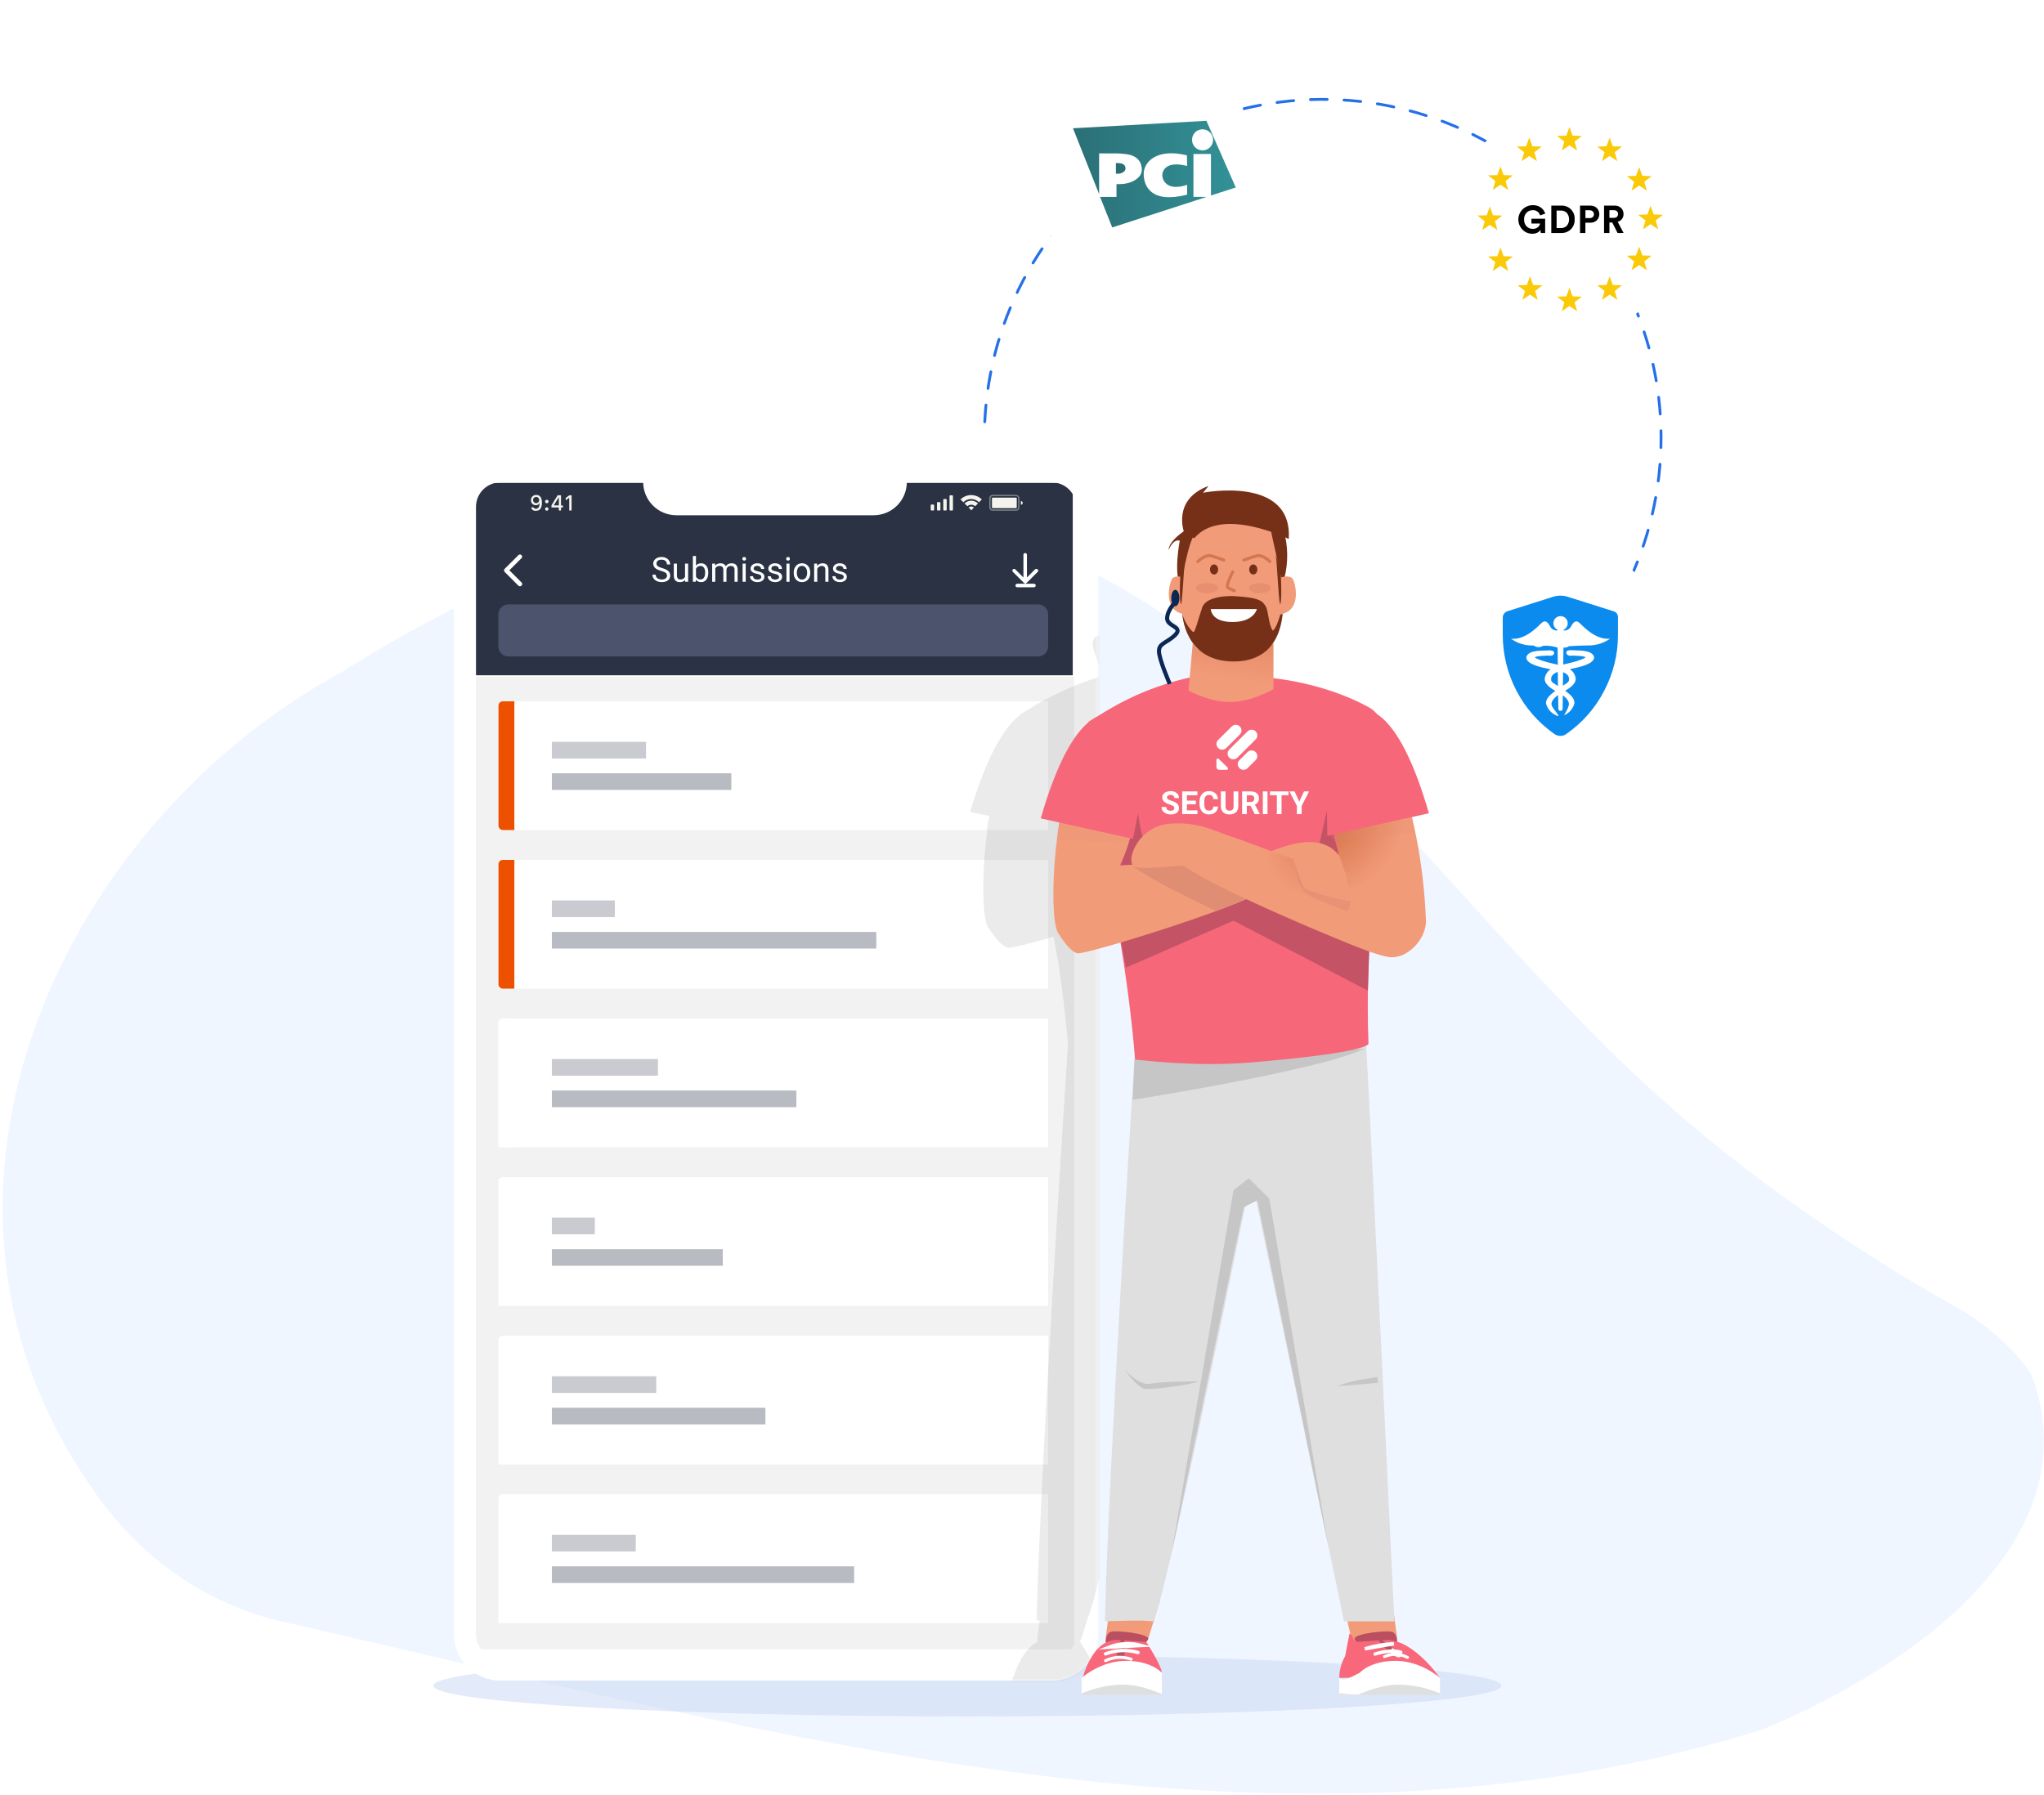 <svg width="731" height="642" viewBox="0 0 731 642" fill="none" xmlns="http://www.w3.org/2000/svg" aria-hidden="true"><g clip-path="url(#security_svg__a)"><path fill-rule="evenodd" clip-rule="evenodd" d="M726.533 491.71C737.983 522.56 725.963 549.34 705.043 570.9C684.123 592.46 654.302 608.79 630.172 618.72C459.952 672 279.953 621 104.953 581C74.953 575 49.953 558 31.953 531C-40.047 426 22.953 294 122.543 240.22C142.463 227.563 163.328 216.457 184.953 207C238.953 184 298.953 172 355.953 190C443.953 219 498.953 297 560.583 360.31C581.27 382.369 603.809 402.617 627.953 420.83C651.901 438.802 677.061 455.1 703.252 469.61C713.263 476.32 721.113 483.51 726.533 491.71Z" fill="#F0F6FF"/><path opacity=".5" d="M345.963 614C451.449 614 536.963 609.075 536.963 603C536.963 596.925 451.449 592 345.963 592C240.476 592 154.963 596.925 154.963 603C154.963 609.075 240.476 614 345.963 614Z" fill="#C8D6F4"/><path d="M376.183 601.15H178.953C174.57 601.145 170.369 599.401 167.27 596.303C164.171 593.204 162.428 589.002 162.423 584.62V181.28C162.428 176.898 164.171 172.696 167.27 169.597C170.369 166.499 174.57 164.755 178.953 164.75H376.183C380.565 164.755 384.766 166.499 387.865 169.597C390.964 172.696 392.707 176.898 392.713 181.28V584.62C392.707 589.002 390.964 593.204 387.865 596.303C384.766 599.401 380.565 601.145 376.183 601.15Z" fill="#fff"/><path d="M169.423 172.74H383.653V241.56H169.423V172.74Z" fill="#2A3243"/><path d="M236.454 204.222C235.465 203.938 234.744 203.59 234.292 203.177C233.843 202.761 233.619 202.248 233.619 201.64C233.619 200.951 233.894 200.382 234.442 199.934C234.995 199.482 235.711 199.255 236.592 199.255C237.193 199.255 237.727 199.371 238.196 199.604C238.668 199.836 239.033 200.156 239.289 200.565C239.549 200.973 239.679 201.419 239.679 201.904H238.52C238.52 201.375 238.352 200.961 238.016 200.661C237.679 200.356 237.205 200.204 236.592 200.204C236.024 200.204 235.579 200.33 235.259 200.583C234.943 200.831 234.784 201.177 234.784 201.622C234.784 201.978 234.935 202.28 235.235 202.529C235.539 202.773 236.054 202.997 236.778 203.201C237.507 203.405 238.076 203.632 238.484 203.88C238.896 204.124 239.201 204.41 239.397 204.739C239.597 205.067 239.697 205.453 239.697 205.898C239.697 206.607 239.421 207.175 238.868 207.604C238.316 208.028 237.577 208.24 236.652 208.24C236.052 208.24 235.491 208.126 234.971 207.898C234.45 207.666 234.048 207.349 233.763 206.949C233.483 206.548 233.343 206.094 233.343 205.586H234.502C234.502 206.114 234.696 206.532 235.085 206.841C235.477 207.145 236 207.297 236.652 207.297C237.261 207.297 237.727 207.173 238.052 206.925C238.376 206.677 238.538 206.338 238.538 205.91C238.538 205.481 238.388 205.151 238.088 204.919C237.787 204.683 237.243 204.45 236.454 204.222ZM245.018 207.477C244.586 207.986 243.951 208.24 243.115 208.24C242.422 208.24 241.893 208.04 241.529 207.64C241.169 207.235 240.986 206.639 240.982 205.85V201.622H242.094V205.82C242.094 206.805 242.494 207.297 243.295 207.297C244.144 207.297 244.708 206.981 244.988 206.348V201.622H246.099V208.12H245.042L245.018 207.477ZM253.294 204.943C253.294 205.936 253.066 206.735 252.61 207.339C252.153 207.94 251.541 208.24 250.772 208.24C249.951 208.24 249.317 207.95 248.868 207.369L248.814 208.12H247.793V198.895H248.904V202.336C249.353 201.78 249.971 201.502 250.76 201.502C251.549 201.502 252.167 201.8 252.616 202.396C253.068 202.993 253.294 203.81 253.294 204.847V204.943ZM252.183 204.817C252.183 204.06 252.037 203.475 251.745 203.063C251.453 202.651 251.032 202.444 250.484 202.444C249.751 202.444 249.225 202.785 248.904 203.465V206.276C249.245 206.957 249.775 207.297 250.496 207.297C251.028 207.297 251.443 207.091 251.739 206.679C252.035 206.266 252.183 205.646 252.183 204.817ZM255.745 201.622L255.775 202.342C256.251 201.782 256.894 201.502 257.703 201.502C258.612 201.502 259.23 201.85 259.559 202.547C259.775 202.234 260.055 201.982 260.399 201.79C260.748 201.598 261.158 201.502 261.631 201.502C263.056 201.502 263.781 202.256 263.805 203.766V208.12H262.694V203.832C262.694 203.367 262.588 203.021 262.375 202.793C262.163 202.561 261.807 202.444 261.306 202.444C260.894 202.444 260.552 202.569 260.279 202.817C260.007 203.061 259.849 203.391 259.805 203.808V208.12H258.688V203.862C258.688 202.917 258.225 202.444 257.3 202.444C256.572 202.444 256.073 202.755 255.805 203.375V208.12H254.694V201.622H255.745ZM266.694 208.12H265.582V201.622H266.694V208.12ZM265.492 199.898C265.492 199.718 265.546 199.566 265.655 199.442C265.767 199.317 265.931 199.255 266.147 199.255C266.363 199.255 266.527 199.317 266.64 199.442C266.752 199.566 266.808 199.718 266.808 199.898C266.808 200.078 266.752 200.228 266.64 200.348C266.527 200.469 266.363 200.529 266.147 200.529C265.931 200.529 265.767 200.469 265.655 200.348C265.546 200.228 265.492 200.078 265.492 199.898ZM272.261 206.396C272.261 206.096 272.147 205.864 271.919 205.7C271.694 205.531 271.3 205.387 270.735 205.267C270.175 205.147 269.729 205.003 269.396 204.835C269.068 204.667 268.824 204.466 268.663 204.234C268.507 204.002 268.429 203.726 268.429 203.405C268.429 202.873 268.653 202.422 269.102 202.054C269.554 201.686 270.131 201.502 270.832 201.502C271.568 201.502 272.165 201.692 272.621 202.072C273.082 202.452 273.312 202.939 273.312 203.532H272.195C272.195 203.227 272.065 202.965 271.805 202.745C271.548 202.525 271.224 202.414 270.832 202.414C270.427 202.414 270.111 202.503 269.883 202.679C269.654 202.855 269.54 203.085 269.54 203.369C269.54 203.638 269.646 203.84 269.859 203.976C270.071 204.112 270.453 204.242 271.006 204.366C271.562 204.49 272.013 204.639 272.357 204.811C272.701 204.983 272.956 205.191 273.12 205.435C273.288 205.676 273.372 205.97 273.372 206.318C273.372 206.899 273.14 207.365 272.675 207.718C272.211 208.066 271.608 208.24 270.868 208.24C270.347 208.24 269.887 208.148 269.486 207.964C269.086 207.78 268.772 207.523 268.543 207.195C268.319 206.863 268.207 206.504 268.207 206.12H269.318C269.338 206.492 269.486 206.789 269.763 207.009C270.043 207.225 270.411 207.333 270.868 207.333C271.288 207.333 271.624 207.249 271.877 207.081C272.133 206.909 272.261 206.681 272.261 206.396ZM278.603 206.396C278.603 206.096 278.489 205.864 278.261 205.7C278.037 205.531 277.642 205.387 277.078 205.267C276.517 205.147 276.071 205.003 275.738 204.835C275.41 204.667 275.166 204.466 275.006 204.234C274.85 204.002 274.771 203.726 274.771 203.405C274.771 202.873 274.996 202.422 275.444 202.054C275.897 201.686 276.473 201.502 277.174 201.502C277.91 201.502 278.507 201.692 278.964 202.072C279.424 202.452 279.654 202.939 279.654 203.532H278.537C278.537 203.227 278.407 202.965 278.147 202.745C277.89 202.525 277.566 202.414 277.174 202.414C276.769 202.414 276.453 202.503 276.225 202.679C275.997 202.855 275.883 203.085 275.883 203.369C275.883 203.638 275.989 203.84 276.201 203.976C276.413 204.112 276.795 204.242 277.348 204.366C277.904 204.49 278.355 204.639 278.699 204.811C279.044 204.983 279.298 205.191 279.462 205.435C279.63 205.676 279.714 205.97 279.714 206.318C279.714 206.899 279.482 207.365 279.018 207.718C278.553 208.066 277.951 208.24 277.21 208.24C276.689 208.24 276.229 208.148 275.828 207.964C275.428 207.78 275.114 207.523 274.886 207.195C274.661 206.863 274.549 206.504 274.549 206.12H275.66C275.68 206.492 275.828 206.789 276.105 207.009C276.385 207.225 276.753 207.333 277.21 207.333C277.63 207.333 277.967 207.249 278.219 207.081C278.475 206.909 278.603 206.681 278.603 206.396ZM282.369 208.12H281.258V201.622H282.369V208.12ZM281.168 199.898C281.168 199.718 281.222 199.566 281.33 199.442C281.442 199.317 281.606 199.255 281.822 199.255C282.039 199.255 282.203 199.317 282.315 199.442C282.427 199.566 282.483 199.718 282.483 199.898C282.483 200.078 282.427 200.228 282.315 200.348C282.203 200.469 282.039 200.529 281.822 200.529C281.606 200.529 281.442 200.469 281.33 200.348C281.222 200.228 281.168 200.078 281.168 199.898ZM283.858 204.811C283.858 204.174 283.982 203.602 284.231 203.093C284.483 202.585 284.831 202.192 285.276 201.916C285.724 201.64 286.235 201.502 286.807 201.502C287.692 201.502 288.407 201.808 288.951 202.42C289.5 203.033 289.774 203.848 289.774 204.865V204.943C289.774 205.576 289.652 206.144 289.408 206.649C289.167 207.149 288.821 207.539 288.369 207.82C287.92 208.1 287.404 208.24 286.819 208.24C285.938 208.24 285.224 207.934 284.675 207.321C284.131 206.709 283.858 205.898 283.858 204.889V204.811ZM284.975 204.943C284.975 205.664 285.142 206.242 285.474 206.679C285.81 207.115 286.259 207.333 286.819 207.333C287.384 207.333 287.832 207.113 288.165 206.673C288.497 206.228 288.663 205.608 288.663 204.811C288.663 204.098 288.493 203.522 288.152 203.081C287.816 202.637 287.368 202.414 286.807 202.414C286.259 202.414 285.816 202.633 285.48 203.069C285.144 203.506 284.975 204.13 284.975 204.943ZM292.218 201.622L292.254 202.438C292.751 201.814 293.4 201.502 294.2 201.502C295.574 201.502 296.266 202.276 296.278 203.826V208.12H295.167V203.82C295.163 203.351 295.055 203.005 294.843 202.781C294.635 202.557 294.308 202.444 293.864 202.444C293.504 202.444 293.187 202.541 292.915 202.733C292.643 202.925 292.431 203.177 292.279 203.49V208.12H291.167V201.622H292.218ZM301.738 206.396C301.738 206.096 301.624 205.864 301.395 205.7C301.171 205.531 300.777 205.387 300.212 205.267C299.652 205.147 299.205 205.003 298.873 204.835C298.545 204.667 298.3 204.466 298.14 204.234C297.984 204.002 297.906 203.726 297.906 203.405C297.906 202.873 298.13 202.422 298.579 202.054C299.031 201.686 299.608 201.502 300.308 201.502C301.045 201.502 301.642 201.692 302.098 202.072C302.559 202.452 302.789 202.939 302.789 203.532H301.672C301.672 203.227 301.542 202.965 301.281 202.745C301.025 202.525 300.701 202.414 300.308 202.414C299.904 202.414 299.588 202.503 299.359 202.679C299.131 202.855 299.017 203.085 299.017 203.369C299.017 203.638 299.123 203.84 299.335 203.976C299.548 204.112 299.93 204.242 300.483 204.366C301.039 204.49 301.49 204.639 301.834 204.811C302.178 204.983 302.432 205.191 302.597 205.435C302.765 205.676 302.849 205.97 302.849 206.318C302.849 206.899 302.617 207.365 302.152 207.718C301.688 208.066 301.085 208.24 300.344 208.24C299.824 208.24 299.363 208.148 298.963 207.964C298.563 207.78 298.248 207.523 298.02 207.195C297.796 206.863 297.684 206.504 297.684 206.12H298.795C298.815 206.492 298.963 206.789 299.239 207.009C299.52 207.225 299.888 207.333 300.344 207.333C300.765 207.333 301.101 207.249 301.353 207.081C301.61 206.909 301.738 206.681 301.738 206.396Z" fill="#fff"/><path d="M169.943 242.08H384.173V589.98H169.943V242.08Z" fill="#F2F2F2"/><path d="M371.283 216.2H181.793C179.821 216.2 178.223 217.798 178.223 219.77V231.26C178.223 233.232 179.821 234.83 181.793 234.83H371.283C373.254 234.83 374.853 233.232 374.853 231.26V219.77C374.853 217.798 373.254 216.2 371.283 216.2Z" fill="#4B536D"/><path d="M185.953 209.73C185.851 209.731 185.75 209.713 185.656 209.675 185.561 209.637 185.475 209.581 185.403 209.51L180.483 204.59C180.337 204.444 180.256 204.246 180.256 204.04 180.256 203.834 180.337 203.636 180.483 203.49L185.403 198.58C185.474 198.507 185.56 198.449 185.654 198.409 185.749 198.369 185.85 198.349 185.953 198.349 186.055 198.349 186.156 198.369 186.251 198.409 186.345 198.449 186.431 198.507 186.503 198.58 186.648 198.726 186.729 198.924 186.729 199.13 186.729 199.336 186.648 199.534 186.503 199.68L182.163 204 186.533 208.37C186.678 208.516 186.759 208.714 186.759 208.92 186.759 209.126 186.678 209.324 186.533 209.47 186.46 209.552 186.371 209.618 186.271 209.663 186.171 209.707 186.062 209.73 185.953 209.73zM371.043 203.68C370.986 203.621 370.917 203.574 370.842 203.541 370.766 203.509 370.685 203.493 370.603 203.493 370.52 203.493 370.439 203.509 370.363 203.541 370.288 203.574 370.219 203.621 370.163 203.68L367.263 206.58V198.38C367.243 198.228 367.169 198.088 367.054 197.987 366.939 197.885 366.791 197.829 366.638 197.829 366.484 197.829 366.336 197.885 366.221 197.987 366.106 198.088 366.032 198.228 366.013 198.38V206.58L363.113 203.68C362.996 203.563 362.838 203.498 362.673 203.498 362.507 203.498 362.349 203.563 362.233 203.68 362.116 203.797 362.05 203.955 362.05 204.12 362.05 204.285 362.116 204.443 362.233 204.56L366.233 208.56C366.29 208.62 366.359 208.667 366.436 208.699 366.512 208.732 366.595 208.748 366.678 208.748 366.761 208.748 366.843 208.732 366.919 208.699 366.996 208.667 367.065 208.62 367.123 208.56L371.123 204.56C371.183 204.504 371.231 204.436 371.265 204.36 371.298 204.284 371.315 204.203 371.315 204.12 371.315 204.037 371.298 203.956 371.265 203.88 371.231 203.804 371.183 203.736 371.123 203.68H371.043zM369.713 210.07H363.873C363.784 210.081 363.694 210.073 363.608 210.047 363.523 210.021 363.444 209.977 363.377 209.918 363.31 209.859 363.256 209.786 363.219 209.704 363.182 209.623 363.163 209.534 363.163 209.445 363.163 209.356 363.182 209.267 363.219 209.186 363.256 209.104 363.31 209.031 363.377 208.972 363.444 208.913 363.523 208.869 363.608 208.843 363.694 208.817 363.784 208.809 363.873 208.82H369.713C369.801 208.809 369.891 208.817 369.977 208.843 370.062 208.869 370.141 208.913 370.208 208.972 370.275 209.031 370.329 209.104 370.366 209.186 370.403 209.267 370.422 209.356 370.422 209.445 370.422 209.534 370.403 209.623 370.366 209.704 370.329 209.786 370.275 209.859 370.208 209.918 370.141 209.977 370.062 210.021 369.977 210.047 369.891 210.073 369.801 210.081 369.713 210.07zM179.773 250.87H374.853V296.92H178.223V252.42C178.223 252.009 178.386 251.615 178.677 251.324 178.967 251.033 179.361 250.87 179.773 250.87z" fill="#fff"/><path d="M179.773 250.87H183.953V296.92H179.813C179.401 296.92 179.007 296.757 178.717 296.466C178.426 296.175 178.263 295.781 178.263 295.37V252.42C178.262 252.016 178.42 251.627 178.702 251.338C178.984 251.048 179.368 250.88 179.773 250.87Z" fill="#ED5100"/><path opacity=".54" d="M197.363 265.36H231.033V271.32H197.363V265.36Z" fill="#9BA0AA"/><path opacity=".33" d="M197.363 276.62H261.543V282.58H197.363V276.62Z" fill="#2D3247"/><path d="M179.773 307.61H374.853V353.66H178.223V309.16C178.223 308.749 178.386 308.355 178.677 308.064C178.967 307.773 179.361 307.61 179.773 307.61Z" fill="#fff"/><path d="M179.773 307.61H183.953V353.66H179.813C179.609 353.66 179.407 353.62 179.219 353.542C179.031 353.464 178.86 353.35 178.717 353.206C178.573 353.062 178.458 352.891 178.381 352.703C178.303 352.515 178.263 352.314 178.263 352.11V309.16C178.262 308.756 178.42 308.367 178.702 308.078C178.984 307.788 179.368 307.62 179.773 307.61Z" fill="#ED5100"/><path opacity=".54" d="M197.363 322.1H219.893V328.06H197.363V322.1Z" fill="#9BA0AA"/><path opacity=".33" d="M197.363 333.36H313.393V339.32H197.363V333.36Z" fill="#2D3247"/><path d="M179.773 364.35H374.853V410.4H178.223V365.9C178.223 365.696 178.263 365.495 178.341 365.307C178.418 365.119 178.533 364.948 178.677 364.804C178.82 364.66 178.991 364.546 179.179 364.468C179.367 364.39 179.569 364.35 179.773 364.35Z" fill="#fff"/><path d="M179.773 364.35H183.953V410.4H179.813C179.401 410.4 179.007 410.237 178.717 409.946C178.426 409.655 178.263 409.261 178.263 408.85V365.9C178.262 365.496 178.42 365.107 178.702 364.818C178.984 364.528 179.368 364.36 179.773 364.35Z" fill="#fff"/><path opacity=".54" d="M197.363 378.83H235.303V384.79H197.363V378.83Z" fill="#9BA0AA"/><path opacity=".33" d="M197.363 390.1H284.812V396.06H197.363V390.1Z" fill="#2D3247"/><path d="M179.773 421.08H374.853V467.13H178.223V422.63C178.223 422.219 178.386 421.825 178.677 421.534C178.967 421.243 179.361 421.08 179.773 421.08Z" fill="#fff"/><path opacity=".54" d="M197.363 435.57H212.733V441.53H197.363V435.57Z" fill="#9BA0AA"/><path opacity=".33" d="M197.363 446.83H258.493V452.79H197.363V446.83Z" fill="#2D3247"/><path d="M179.773 477.82H374.853V523.87H178.223V479.37C178.223 478.959 178.386 478.565 178.677 478.274C178.967 477.983 179.361 477.82 179.773 477.82Z" fill="#fff"/><path opacity=".54" d="M197.363 492.31H234.693V498.27H197.363V492.31Z" fill="#9BA0AA"/><path opacity=".33" d="M197.363 503.57H273.743V509.53H197.363V503.57Z" fill="#2D3247"/><path d="M179.773 534.55H374.853V580.6H178.223V536.1C178.223 535.689 178.386 535.295 178.677 535.004C178.967 534.713 179.361 534.55 179.773 534.55Z" fill="#fff"/><path opacity=".54" d="M197.363 549.04H227.373V555H197.363V549.04Z" fill="#9BA0AA"/><path opacity=".33" d="M197.363 560.31H305.463V566.27H197.363V560.31Z" fill="#2D3247"/><g filter="url(#security_svg__b)"><path d="M376.183 601.15H178.953C174.57 601.145 170.369 599.401 167.27 596.303C164.171 593.204 162.428 589.002 162.423 584.62V181.28C162.428 176.898 164.171 172.696 167.27 169.597C170.369 166.499 174.57 164.755 178.953 164.75H376.183C380.565 164.755 384.766 166.499 387.865 169.597C390.964 172.696 392.707 176.898 392.713 181.28V584.62C392.707 589.002 390.964 593.204 387.865 596.303C384.766 599.401 380.565 601.145 376.183 601.15ZM178.953 172.56C176.641 172.563 174.424 173.482 172.789 175.117C171.155 176.752 170.235 178.968 170.233 181.28V584.62C170.233 586.934 171.151 589.153 172.786 590.789C174.421 592.426 176.639 593.347 178.953 593.35H376.183C378.496 593.347 380.714 592.426 382.349 590.789C383.984 589.153 384.903 586.934 384.903 584.62V181.28C384.9 178.968 383.98 176.752 382.346 175.117C380.711 173.482 378.494 172.563 376.183 172.56H178.953Z" fill="#fff"/></g><path d="M230.013 172.44H324.313C324.313 175.591 323.061 178.612 320.833 180.84C318.605 183.068 315.583 184.32 312.433 184.32H241.903C238.752 184.32 235.73 183.068 233.502 180.84C231.274 178.612 230.023 175.591 230.023 172.44H230.013Z" fill="#fff"/><path d="M190.793 181.5C190.868 181.665 190.994 181.801 191.152 181.889 191.31 181.978 191.493 182.013 191.673 181.99 192.673 181.99 192.993 181.06 192.963 179.92 192.852 180.176 192.665 180.391 192.426 180.534 192.188 180.678 191.91 180.743 191.633 180.72 191.396 180.728 191.16 180.685 190.941 180.596 190.722 180.507 190.524 180.373 190.36 180.202 190.196 180.031 190.069 179.828 189.989 179.606 189.908 179.383 189.876 179.146 189.893 178.91 189.883 178.659 189.927 178.408 190.022 178.175 190.116 177.942 190.258 177.731 190.439 177.556 190.621 177.382 190.836 177.247 191.073 177.162 191.31 177.076 191.562 177.042 191.813 177.06 192.813 177.06 193.813 177.65 193.813 179.78 193.813 181.71 193.143 182.71 191.723 182.71 191.527 182.748 191.326 182.746 191.13 182.706 190.935 182.665 190.75 182.586 190.586 182.474 190.421 182.361 190.28 182.217 190.172 182.05 190.063 181.883 189.989 181.696 189.953 181.5H190.793zM191.723 177.78C191.576 177.777 191.43 177.804 191.295 177.861 191.16 177.917 191.038 178.001 190.937 178.108 190.836 178.214 190.759 178.341 190.71 178.479 190.661 178.617 190.641 178.764 190.653 178.91 190.653 179.199 190.767 179.476 190.972 179.681 191.176 179.885 191.453 180 191.743 180 192.032 180 192.309 179.885 192.513 179.681 192.718 179.476 192.833 179.199 192.833 178.91 192.843 178.761 192.821 178.611 192.769 178.471 192.717 178.33 192.636 178.203 192.531 178.096 192.426 177.989 192.3 177.906 192.161 177.851 192.021 177.797 191.872 177.773 191.723 177.78zM195.543 178.79C195.666 178.786 195.788 178.819 195.892 178.885 195.997 178.95 196.079 179.046 196.129 179.159 196.179 179.271 196.195 179.397 196.173 179.518 196.151 179.64 196.094 179.752 196.008 179.841 195.922 179.93 195.812 179.991 195.691 180.016 195.57 180.042 195.445 180.031 195.33 179.984 195.216 179.938 195.118 179.859 195.049 179.756 194.98 179.654 194.943 179.533 194.943 179.41 194.938 179.329 194.951 179.248 194.979 179.173 195.008 179.097 195.052 179.028 195.108 178.97 195.164 178.911 195.232 178.865 195.306 178.835 195.381 178.804 195.462 178.789 195.543 178.79zM195.543 181.46C195.663 181.458 195.782 181.492 195.883 181.557 195.984 181.623 196.064 181.717 196.112 181.827 196.16 181.938 196.174 182.06 196.153 182.179 196.131 182.298 196.075 182.407 195.991 182.494 195.907 182.581 195.799 182.641 195.681 182.666 195.563 182.692 195.441 182.682 195.328 182.637 195.216 182.593 195.12 182.516 195.051 182.417 194.982 182.318 194.945 182.201 194.943 182.08 194.938 181.999 194.951 181.918 194.979 181.843 195.008 181.767 195.052 181.698 195.108 181.64 195.164 181.581 195.232 181.535 195.306 181.505 195.381 181.474 195.462 181.459 195.543 181.46zM200.633 177.18V180.81H201.333V181.54H200.633V182.61H199.863V181.54H197.223V180.79C197.893 179.58 198.683 178.38 199.443 177.18H200.633zM199.863 180.81V177.88C199.253 178.8 198.613 179.81 198.063 180.77L199.863 180.81zM203.573 182.61V178.07L202.323 178.96V178.12L203.613 177.18H204.423V182.61H203.573zM340.563 177.18H339.833C339.694 177.18 339.583 177.292 339.583 177.43V182.36C339.583 182.498 339.694 182.61 339.833 182.61H340.563C340.701 182.61 340.813 182.498 340.813 182.36V177.43C340.813 177.292 340.701 177.18 340.563 177.18zM338.323 178.5H337.593C337.454 178.5 337.343 178.612 337.343 178.75V182.36C337.343 182.498 337.454 182.61 337.593 182.61H338.323C338.461 182.61 338.573 182.498 338.573 182.36V178.75C338.573 178.612 338.461 178.5 338.323 178.5zM336.073 179.61H335.343C335.204 179.61 335.093 179.722 335.093 179.86V182.36C335.093 182.498 335.204 182.61 335.343 182.61H336.073C336.211 182.61 336.323 182.498 336.323 182.36V179.86C336.323 179.722 336.211 179.61 336.073 179.61zM333.833 180.49H333.103C332.964 180.49 332.853 180.602 332.853 180.74V182.36C332.853 182.498 332.964 182.61 333.103 182.61H333.833C333.971 182.61 334.083 182.498 334.083 182.36V180.74C334.083 180.602 333.971 180.49 333.833 180.49z" fill="#F4F4EC"/><path fill-rule="evenodd" clip-rule="evenodd" d="M344.513 179.66L343.513 178.66C344.528 177.66 345.897 177.099 347.323 177.099C348.748 177.099 350.117 177.66 351.133 178.66L350.133 179.66C349.372 178.921 348.353 178.509 347.293 178.51C346.252 178.517 345.254 178.93 344.513 179.66Z" fill="#F4F4EC"/><path fill-rule="evenodd" clip-rule="evenodd" d="M345.953 181.08L344.953 180.08C345.595 179.454 346.456 179.104 347.353 179.104 348.249 179.104 349.11 179.454 349.753 180.08L348.753 181.08C348.366 180.74 347.868 180.552 347.353 180.552 346.837 180.552 346.34 180.74 345.953 181.08zM348.293 181.56L347.353 182.56 346.403 181.56C346.662 181.326 346.998 181.196 347.348 181.196 347.697 181.196 348.033 181.326 348.293 181.56z" fill="#F4F4EC"/><path opacity=".4" d="M363.383 177H355.003C354.679 177 354.369 177.129 354.14 177.357C353.911 177.586 353.783 177.896 353.783 178.22V181.49C353.783 181.814 353.911 182.124 354.14 182.353C354.369 182.581 354.679 182.71 355.003 182.71H363.383C363.706 182.71 364.016 182.581 364.245 182.353C364.474 182.124 364.603 181.814 364.603 181.49V178.22C364.603 177.896 364.474 177.586 364.245 177.357C364.016 177.129 363.706 177 363.383 177ZM364.113 181.49C364.113 181.684 364.036 181.869 363.899 182.006C363.762 182.143 363.576 182.22 363.383 182.22H355.003C354.809 182.22 354.623 182.143 354.486 182.006C354.349 181.869 354.273 181.684 354.273 181.49V178.22C354.273 178.026 354.349 177.841 354.486 177.704C354.623 177.567 354.809 177.49 355.003 177.49H363.383C363.576 177.49 363.762 177.567 363.899 177.704C364.036 177.841 364.113 178.026 364.113 178.22V181.49Z" fill="#F4F4EC"/><path d="M363.373 178.02H355.003C354.864 178.02 354.753 178.132 354.753 178.27V181.53C354.753 181.668 354.864 181.78 355.003 181.78H363.373C363.511 181.78 363.623 181.668 363.623 181.53V178.27C363.623 178.132 363.511 178.02 363.373 178.02zM365.763 179.89C365.764 179.976 365.748 180.062 365.716 180.142 365.684 180.222 365.636 180.295 365.576 180.356 365.515 180.418 365.443 180.466 365.364 180.5 365.284 180.533 365.199 180.55 365.113 180.55V179.24C365.285 179.24 365.45 179.308 365.572 179.43 365.694 179.552 365.763 179.718 365.763 179.89z" fill="#F4F4EC"/><path d="M352.183 150.88C353.068 131.991 358.368 113.572 367.658 97.102C376.948 80.632 389.969 66.567 405.676 56.038C421.383 45.509 439.339 38.808 458.104 36.472C476.869 34.137 495.92 36.231 513.729 42.589C531.538 48.946 547.609 59.389 560.653 73.08C573.697 86.77 583.351 103.327 588.84 121.423C594.329 139.519 595.5 158.649 592.26 177.279C589.02 195.909 581.459 213.52 570.182 228.7" stroke="#2470E9" stroke-linecap="round" stroke-linejoin="round" stroke-dasharray="6 6"/><mask id="security_svg__c" style="mask-type:alpha" maskUnits="userSpaceOnUse" x="272" y="185" width="121" height="417"><path d="M272.482 185.521H392.712V585.15C392.712 593.987 385.549 601.15 376.712 601.15H272.482V185.521Z" fill="#C4C4C4"/></mask><g opacity=".32" mask="url(#security_svg__c)"><path fill-rule="evenodd" clip-rule="evenodd" d="M479.143 587C479.124 586.64 479.077 586.282 479.003 585.93H479.123L478.003 577.76C477.003 558.2 469.263 399.66 467.623 372.35C467.948 372.213 468.241 372.009 468.483 371.75C468.233 365.09 468.183 358.68 468.263 352.54L468.653 341.17C474.103 343.17 477.873 344.39 478.653 344.27C481.853 343.75 486.133 336.49 486.133 336.49C488.893 327.49 488.342 311.49 485.812 295.72C485.512 293.8 485.173 291.89 484.812 289.98L490.893 288.67C483.613 264.11 476.323 255.92 471.673 252.98C470.796 251.925 469.719 251.055 468.503 250.42C451.952 241.53 433.243 240 433.243 240V227.24C433.079 227.423 432.905 227.597 432.723 227.76C435.006 224.521 436.351 220.715 436.613 216.76L437.153 216.59C443.553 214.52 441.423 205.7 440.353 204.15C439.743 203.26 438.443 203.21 437.433 203.34C438.557 198.712 438.635 193.892 437.663 189.23C438.453 189.57 438.913 189.79 438.913 189.79C440.423 166.79 407.143 173.14 407.143 173.14L409.143 170.7C396.853 175.12 399.363 185.12 399.963 187.02C397.643 188.61 394.423 191.25 394.333 193.77C394.333 193.77 396.033 189.57 398.453 190.43C398.453 190.43 396.913 197.97 397.693 203.29C397.305 203.257 396.916 203.317 396.557 203.467C396.198 203.617 395.881 203.851 395.633 204.15C394.823 205.32 393.413 210.64 395.533 214.06C394.533 215.308 393.931 216.826 393.803 218.42C393.803 219.79 395.123 220.52 396.223 221.21L396.633 215.35C397.273 215.911 398.022 216.333 398.833 216.59L399.423 216.78C399.719 220.573 401.066 224.209 403.312 227.28L402.153 239.7C399.563 240.27 397.153 240.91 394.803 241.58L395.953 225.09C393.243 227.28 390.773 227.55 390.773 230.21C390.773 232.87 393.873 239.98 394.613 241.66C384.734 244.629 375.311 248.946 366.613 254.49L366.223 254.72L364.883 255.53C364.79 255.636 364.704 255.746 364.623 255.86C359.993 259.59 353.473 268.46 346.953 290.44L353.823 291.92C353.823 292.11 353.753 292.3 353.733 292.49C353.267 294.227 353.012 296.013 352.973 297.81C350.973 313.92 351.413 327.64 353.133 331.25C353.133 331.25 357.403 338.51 360.603 339.02C361.603 339.19 368.123 337.58 376.783 335.09L378.473 344.18C379.853 353.45 381.053 363.18 381.933 373.36C381.273 383.51 371.783 530.36 370.753 579.68H371.843L370.983 585.91H371.133C371.043 586.314 370.992 586.726 370.983 587.14L371.133 587.31C366.133 589.79 363.533 596.57 362.573 599.68L362.133 600.04V606.18H391.853V598.18C391.853 595.8 386.433 587.57 386.103 587.07C386.453 586.76 386.694 586.347 386.793 585.89L389.093 578.64C394.423 566.09 419.213 446.54 422.783 430.22L426.833 428.22L453.593 552.69C456.843 567.77 459.123 578.4 459.403 579.69H460.683L461.733 584.22L461.433 584.04L459.823 592.1C458.398 594.498 457.635 597.231 457.613 600.02L461.562 599.95L461.413 600.02C461.413 600.02 458.883 601.25 457.613 600.02V605.85L456.983 606.16H494.953V600C494.953 600 487.703 589.64 479.143 587ZM480.143 591.74C479.25 591.591 478.343 591.56 477.443 591.65C477.193 591.47 476.943 591.27 476.683 591.07L479.353 590.9C479.638 591.143 479.903 591.411 480.143 591.7V591.74ZM480.273 592.57C480.12 592.644 479.952 592.679 479.783 592.67C479.543 592.66 479.307 592.613 479.083 592.53L480.273 592.57ZM476.383 590.43L477.383 589.26C477.933 589.67 478.463 590.1 478.933 590.5C478.088 590.386 477.234 590.349 476.383 590.39V590.43ZM403.253 189.43C402.733 190.78 402.163 192.43 401.603 194.15C402.041 192.527 402.592 190.936 403.253 189.39V189.43ZM405.213 229.41C404.495 228.889 403.89 228.229 403.433 227.47C403.973 228.151 404.569 228.786 405.213 229.37V229.41Z" fill="#666" opacity=".42"/></g><path d="M396.603 577.04L395.383 586.19H410.643L414.883 572.4L396.603 577.04ZM498.463 577.04L499.683 586.19L483.843 588.63L480.183 572.4L498.463 577.04Z" fill="#F29B79"/><path d="M405.953 374.55C405.953 374.55 396.193 529.28 395.163 580C395.163 580 409.073 579.39 412.163 580C415.253 580.61 443.583 439.34 445.643 430.17L449.253 429.55C449.253 429.55 479.643 575.15 480.673 580H498.673C498.673 580 489.423 385 488.393 370.88C488.393 370.88 468.303 385.56 405.953 374.55Z" fill="#DFDFDF"/><path d="M488.113 375.11C488.113 375.11 425.893 379.99 405.753 378.77C405.753 379.99 405.073 393.44 405.073 393.44C405.073 393.44 471.643 383 488.113 375.11Z" fill="#C6C6C6"/><path d="M426.583 242.11C407.523 246.23 396.193 253.96 389.493 258.11C383.313 265.29 400.813 316.67 405.953 379C405.953 379 426.573 381.7 446.143 380.15C465.713 378.6 487.353 376.03 489.413 373.46C486.843 302.89 505.413 261.68 489.413 252.93C473.413 244.18 455.413 242.62 455.413 242.62C455.413 242.62 445.643 242.62 426.583 242.11Z" fill="#F7677A"/><path d="M419.972 289.098C419.972 288.782 419.86 288.54 419.637 288.372C419.414 288.201 419.012 288.023 418.431 287.837C417.851 287.647 417.391 287.461 417.053 287.279C416.13 286.78 415.669 286.108 415.669 285.264C415.669 284.825 415.792 284.434 416.037 284.092C416.286 283.746 416.642 283.476 417.103 283.283C417.568 283.089 418.089 282.992 418.666 282.992C419.246 282.992 419.763 283.098 420.217 283.31C420.671 283.519 421.023 283.815 421.272 284.198C421.525 284.581 421.652 285.016 421.652 285.504H419.977C419.977 285.132 419.86 284.843 419.626 284.639C419.391 284.43 419.062 284.326 418.638 284.326C418.229 284.326 417.91 284.414 417.684 284.589C417.457 284.76 417.343 284.987 417.343 285.269C417.343 285.534 417.475 285.755 417.739 285.934C418.007 286.112 418.4 286.28 418.917 286.436C419.869 286.722 420.563 287.078 420.999 287.502C421.434 287.926 421.652 288.454 421.652 289.087C421.652 289.79 421.386 290.343 420.854 290.744C420.321 291.143 419.605 291.342 418.705 291.342C418.08 291.342 417.511 291.228 416.997 291.001C416.484 290.77 416.091 290.456 415.819 290.058C415.552 289.66 415.418 289.198 415.418 288.674H417.098C417.098 289.571 417.633 290.019 418.705 290.019C419.103 290.019 419.414 289.939 419.637 289.779C419.86 289.615 419.972 289.388 419.972 289.098ZM427.679 287.708H424.464V289.885H428.237V291.23H422.79V283.104H428.226V284.46H424.464V286.397H427.679V287.708ZM435.599 288.523C435.535 289.398 435.212 290.086 434.628 290.588C434.047 291.09 433.281 291.342 432.328 291.342C431.286 291.342 430.466 290.992 429.867 290.292C429.272 289.589 428.974 288.625 428.974 287.401V286.905C428.974 286.123 429.112 285.435 429.387 284.84C429.662 284.244 430.055 283.789 430.565 283.472C431.078 283.152 431.673 282.992 432.351 282.992C433.288 282.992 434.043 283.244 434.616 283.746C435.189 284.248 435.521 284.953 435.61 285.861H433.936C433.895 285.336 433.748 284.957 433.495 284.722C433.245 284.484 432.864 284.365 432.351 284.365C431.792 284.365 431.374 284.566 431.095 284.968C430.82 285.366 430.678 285.986 430.671 286.827V287.44C430.671 288.319 430.803 288.96 431.067 289.366C431.335 289.771 431.755 289.974 432.328 289.974C432.845 289.974 433.231 289.857 433.484 289.623C433.74 289.385 433.887 289.018 433.924 288.523H435.599ZM442.849 283.104V288.456C442.849 289.345 442.569 290.049 442.011 290.566C441.457 291.083 440.698 291.342 439.734 291.342C438.786 291.342 438.032 291.09 437.474 290.588C436.916 290.086 436.631 289.396 436.62 288.518V283.104H438.294V288.467C438.294 288.999 438.421 289.388 438.674 289.634C438.931 289.876 439.284 289.997 439.734 289.997C440.676 289.997 441.154 289.502 441.169 288.512V283.104H442.849ZM447.23 288.255H445.896V291.23H444.221V283.104H447.241C448.201 283.104 448.941 283.318 449.462 283.746C449.983 284.174 450.243 284.778 450.243 285.56C450.243 286.114 450.123 286.577 449.881 286.949C449.643 287.318 449.28 287.612 448.792 287.831L450.55 291.152V291.23H448.753L447.23 288.255ZM445.896 286.899H447.246C447.667 286.899 447.992 286.793 448.223 286.581C448.454 286.365 448.569 286.069 448.569 285.694C448.569 285.31 448.459 285.009 448.24 284.789C448.024 284.57 447.691 284.46 447.241 284.46H445.896V286.899ZM453.302 291.23H451.628V283.104H453.302V291.23ZM460.808 284.46H458.319V291.23H456.645V284.46H454.189V283.104H460.808V284.46ZM464.659 286.765L466.35 283.104H468.181L465.513 288.283V291.23H463.811V288.283L461.143 283.104H462.979L464.659 286.765Z" fill="#fff"/><path d="M426.583 230L425.043 247C425.043 247 432.253 251.12 439.973 251.12C447.693 251.12 455.433 246.48 455.433 246.48V230C455.433 230 451.313 235.15 439.973 235.15C428.633 235.15 426.583 230 426.583 230Z" fill="url(#security_svg__d)"/><path d="M428.132 188.26C428.132 188.26 422.462 201.13 422.462 210.4C422.462 219.67 421.952 234.1 439.952 235.13C439.952 235.13 461.592 237.7 458.502 211.43C458.502 211.43 460.032 205.51 453.862 188.26C452.542 184.56 443.562 185.68 439.952 185.68C436.342 185.68 429.162 186.19 428.132 188.26Z" fill="#F29B79"/><path d="M423.453 190.37C423.453 190.37 419.073 178.7 432.203 173.83L430.263 176.26C430.263 176.26 462.353 169.94 460.893 192.8C460.893 192.8 436.823 180.88 427.103 192.55L423.453 190.37Z" fill="#753017"/><path d="M425.603 188.61C425.603 188.61 418.043 192.83 417.923 196.75C417.923 196.75 419.563 192.58 421.923 193.44C421.923 193.44 419.563 205.37 422.323 209.74C422.323 209.74 424.753 193.74 427.763 190.26C430.773 186.78 425.603 188.61 425.603 188.61ZM454.483 189.81L458.733 208.9C460.521 203.411 460.832 197.547 459.633 191.9C457.573 182.91 454.483 189.81 454.483 189.81Z" fill="#753017"/><path d="M444.873 200.36C446.386 199.758 447.932 199.241 449.503 198.81C451.563 198.3 454.143 200.87 454.143 200.87" stroke="#D4774F" stroke-width="1.09" stroke-linecap="round" stroke-linejoin="round"/><path d="M448.213 205.51C449.019 205.51 449.673 204.704 449.673 203.71 449.673 202.716 449.019 201.91 448.213 201.91 447.406 201.91 446.753 202.716 446.753 203.71 446.753 204.704 447.406 205.51 448.213 205.51zM434.183 205.51C434.989 205.51 435.643 204.704 435.643 203.71 435.643 202.716 434.989 201.91 434.183 201.91 433.376 201.91 432.723 202.716 432.723 203.71 432.723 204.704 433.376 205.51 434.183 205.51zM441.262 213.24C441.262 213.24 431.472 212.72 429.932 217.36 428.392 222 427.352 226.11 426.842 226.11 426.332 226.11 423.432 222.6 422.842 219.47 422.842 219.47 423.362 236.62 441.172 236.62 458.982 236.62 458.892 219.33 458.852 215.77 458.852 215.77 457.262 224.05 455.202 225.6 453.652 223.54 453.652 218.39 452.622 216.84 451.592 215.29 451.052 213.75 441.262 213.24z" fill="#753017"/><path d="M433.023 217.87H449.503C449.503 217.87 448.503 222.51 440.753 222.51C433.003 222.51 433.023 217.87 433.023 217.87Z" fill="#fff"/><path d="M458.162 206.54C458.162 206.54 461.252 205.54 462.282 207.06C463.312 208.58 465.382 217.36 459.192 219.42L457.652 219.93C457.652 219.93 458.162 208.6 458.162 206.54ZM423.292 206.54C423.292 206.54 420.202 205.54 419.172 207.06C418.142 208.58 416.082 217.36 422.262 219.42L423.802 219.93C423.802 219.93 423.292 208.6 423.292 206.54Z" fill="#F29B79"/><path d="M441.143 329.35L402.613 346.17L399.953 331.49C399.953 331.49 441.743 318.98 442.353 319.59C442.963 320.2 489.693 339.42 489.693 339.42L489.203 354.37L441.143 329.35ZM406.953 283C406.953 283 404.953 297.95 403.803 300.84L399.633 312.89L412.143 308.89C412.143 308.89 405.753 296.41 406.953 283ZM475.613 285.43C475.613 285.43 475.903 300.07 479.873 307.43L470.423 308.65C470.423 308.65 472.863 297 475.613 285.43Z" fill="#C45366"/><path d="M389.493 258.08C376.103 284.86 375.072 326.58 378.162 333.28C378.162 333.28 382.283 340.49 385.373 341.01C388.463 341.53 442.033 325.01 452.373 318.34C462.713 311.67 464.213 311.13 464.213 311.13L482.762 314.74C482.762 314.74 481.212 304.44 472.972 301.86C464.972 299.36 453.912 304.95 450.822 305.98C447.732 307.01 400.343 309.59 400.343 309.59C400.343 309.59 405.492 301.86 407.042 281.77C402.372 274.56 400.833 273 389.493 258.08Z" fill="#F29B79"/><path d="M405.073 309.59C404.583 309.04 428.943 309.83 429.553 309.83C430.163 309.83 448.953 320.17 448.953 320.17L434.953 325.91C434.953 325.91 408.653 313.61 405.073 309.59Z" fill="#DF8D73"/><path d="M487.687 258.323C485.896 261.756 481.219 277.529 476.678 285.801C476.678 295.652 479.184 310.505 480.801 313.179C470.352 310.816 444.399 300.417 440.667 299.372C436.002 298.066 428.725 293.588 417.903 294.707C407.081 295.827 402.83 307.388 405.256 309.627C407.196 311.418 417.725 309.876 423.26 309.627C434.449 317.972 481.88 337.657 489.344 340.269C496.807 342.882 498.113 342.695 500.726 341.949C503.338 341.202 509.322 337.255 510.003 329.955C508.313 285.712 493.763 261.488 492.457 260.182C491.151 258.876 489.926 254.031 487.687 258.323Z" fill="url(#security_svg__e)"/><path d="M379.523 291.22C379.523 291.22 377.723 298.85 378.013 300.07C378.303 301.29 403.823 300.83 403.823 300.83L405.073 295.26L379.523 291.22Z" fill="#DF8D73" opacity=".16"/><path d="M372.203 292.75L405.143 300.07C405.143 300.07 408.812 283.6 408.812 277.5C408.812 271.4 397.383 254.86 395.163 255.5C392.943 256.14 382.573 256.75 372.203 292.75Z" fill="#F7677A"/><path d="M504.282 288.48L506.123 297.93L477.123 300.93C477.123 300.93 473.792 296.66 475.172 294.71C476.552 292.76 504.282 288.48 504.282 288.48Z" fill="#DF8D73" opacity=".16"/><path d="M511.022 290.92L474.692 299C474.692 299 474.412 281.77 474.412 275.67C474.412 269.57 485.842 253.03 488.062 253.67C490.282 254.31 500.652 254.92 511.022 290.92Z" fill="#F7677A"/><path d="M437.673 200.36C436.155 199.759 434.606 199.242 433.033 198.81C430.973 198.3 428.393 200.87 428.393 200.87M440.833 204.59C440.833 204.59 438.393 209.47 439.003 210.08C439.747 210.613 440.57 211.024 441.443 211.3" stroke="#D4774F" stroke-width="1.09" stroke-linecap="round" stroke-linejoin="round"/><path d="M424.062 198.19L423.893 198.69L422.233 203.69C422.233 203.69 421.623 213.45 422.233 215.89C422.843 218.33 423.452 199.41 424.062 198.19ZM456.123 198.19L456.293 198.69L457.953 203.69C457.953 203.69 458.563 213.45 457.953 215.89C457.343 218.33 456.733 199.41 456.123 198.19Z" fill="#753017"/><path opacity=".11" d="M450.593 212.22C452.785 212.22 454.563 211.401 454.563 210.39 454.563 209.379 452.785 208.56 450.593 208.56 448.4 208.56 446.623 209.379 446.623 210.39 446.623 211.401 448.4 212.22 450.593 212.22zM431.682 212.22C433.875 212.22 435.652 211.401 435.652 210.39 435.652 209.379 433.875 208.56 431.682 208.56 429.49 208.56 427.712 209.379 427.712 210.39 427.712 211.401 429.49 212.22 431.682 212.22z" fill="#9C331F"/><path d="M420.333 216.84C421.139 216.84 421.793 215.533 421.793 213.92C421.793 212.307 421.139 211 420.333 211C419.526 211 418.873 212.307 418.873 213.92C418.873 215.533 419.526 216.84 420.333 216.84Z" fill="#0A2755"/><path d="M420.333 215.38C420.333 215.38 417.403 218.31 417.403 221.23C417.403 224.15 423.253 224.15 420.333 227.08C417.413 230.01 414.483 230 414.483 232.92C414.483 235.84 418.343 244.65 418.343 244.65" stroke="#0A2755" stroke-width="1.46" stroke-miterlimit="10"/><path d="M446.633 421.47L441.143 425.74L418.873 556.21L444.803 431.85L449.683 429.4L475.073 553.25L453.953 428.79L446.633 421.47Z" fill="#C6C6C6"/><path d="M395.383 587.41C395.383 587.41 395.383 584.41 397.213 583.75C399.043 583.09 410.643 584.36 410.643 586.19C410.643 588.02 400.873 594.12 400.873 594.12L395.383 587.41Z" fill="#B94F61"/><path d="M386.843 601.44C386.843 601.44 390.503 584.97 400.843 586.8C400.843 586.8 397.793 592.9 400.843 592.9C403.283 592.9 402.062 586.8 402.062 586.8L409.923 587.33C409.923 587.33 415.493 595.95 415.493 598.39C415.523 598.39 394.163 600.83 386.843 601.44Z" fill="#F8677A"/><path d="M415.523 606.05V598.39C415.523 598.39 411.863 594.12 402.703 594.12C393.543 594.12 386.843 600.22 386.843 600.22V605.78C391.48 603.82 396.449 602.761 401.483 602.66C406.883 602.66 412.273 604.61 415.523 606.05Z" fill="#fff"/><path d="M389.283 606.32H415.523V606.05C412.273 604.61 406.883 602.66 401.523 602.66C396.489 602.761 391.52 603.82 386.883 605.78V606.32H389.283Z" fill="#DFDFDF"/><path d="M395.383 591.62C399.091 590.205 403.16 590.037 406.973 591.14M396.603 589.24C400.301 587.784 404.372 587.57 408.203 588.63L396.603 589.24Z" stroke="#fff" stroke-width="1.22" stroke-miterlimit="10" stroke-linecap="round"/><path d="M395.383 594.06C396.795 593.362 398.333 592.958 399.905 592.87C401.478 592.782 403.052 593.014 404.533 593.55" stroke="#fff" stroke-width="1.08" stroke-miterlimit="10" stroke-linecap="round"/><path d="M499.713 587.41C499.713 587.41 499.713 584.41 497.883 583.75C496.053 583.09 484.453 584.36 484.453 586.19C484.453 588.02 494.213 594.12 494.213 594.12L499.713 587.41Z" fill="#B94F61"/><path d="M514.953 600.22C514.953 600.22 504.593 585 494.213 586.8C494.213 586.8 503.373 592.9 500.323 592.9C497.883 592.9 492.993 586.8 492.993 586.8L485.143 587.33C485.143 587.33 478.963 592.33 478.963 600.22C478.953 600.22 507.643 599.61 514.953 600.22Z" fill="#F8677A"/><path d="M486.282 606.05V598.39C486.282 598.39 489.942 594.12 499.102 594.12C508.262 594.12 514.962 600.22 514.962 600.22V605.78C510.325 603.82 505.356 602.761 500.322 602.66C494.952 602.66 489.532 604.61 486.282 606.05Z" fill="#fff"/><path d="M512.522 606.32H486.282V606.05C489.532 604.61 494.922 602.66 500.282 602.66C505.326 602.757 510.306 603.816 514.952 605.78V606.32H512.522Z" fill="#DFDFDF"/><path d="M500.953 591.07C500.953 591.07 497.873 589.79 491.793 591.68M498.493 588C494.967 588.149 491.477 588.765 488.113 589.83L498.493 588Z" stroke="#fff" stroke-width="1.22" stroke-miterlimit="10" stroke-linecap="round"/><path d="M503.373 592.9C502.109 592.238 500.713 591.867 499.287 591.815C497.861 591.763 496.441 592.031 495.133 592.6" stroke="#fff" stroke-width="1.08" stroke-miterlimit="10" stroke-linecap="round"/><path d="M478.953 600.22V606.32H486.273V598.39L482.613 600.22C482.613 600.22 480.183 601.44 478.953 600.22Z" fill="#fff"/><path d="M487.203 606.32H478.353L479.573 605.71C481.79 606.067 484.04 606.181 486.283 606.05L487.203 606.32Z" fill="#DFDFDF"/><path d="M482.623 584.36L481.083 592.36L485.783 588.01C485.783 588.01 483.783 586.59 483.783 585.78C483.783 584.97 482.623 584.36 482.623 584.36Z" fill="#F8677A"/><path d="M402.103 489.85C402.103 489.85 406.383 495.85 408.943 496.69C411.503 497.53 427.733 494.98 428.593 494.13C428.593 494.13 415.773 494.13 411.503 494.98C407.233 495.83 402.103 489.85 402.103 489.85ZM492.573 492.57C491.193 492.83 489.773 493.07 488.393 493.27C484.895 493.757 481.458 494.615 478.143 495.83C478.143 495.83 487.393 495.29 492.863 494.64L492.573 492.57Z" fill="#C6C6C6"/><path opacity=".55" fill-rule="evenodd" clip-rule="evenodd" d="M463.623 311.29C463.623 311.29 463.623 318.13 468.743 320.69C472.915 322.639 477.195 324.349 481.563 325.81C481.563 325.81 484.123 326.67 482.413 314.71L463.623 311.29Z" fill="#DF8D73"/><path fill-rule="evenodd" clip-rule="evenodd" d="M462.155 306.517C462.155 306.517 465.333 315.56 466.183 317.27C467.033 318.98 481.563 322.4 483.273 322.4C484.983 322.4 478.898 305.98 478.898 305.98C478.898 305.98 466.425 304.807 462.155 306.517Z" fill="#F29B79"/><g filter="url(#security_svg__f)"><path d="M410.373 103.26C433.088 103.26 451.503 84.846 451.503 62.13C451.503 39.414 433.088 21 410.373 21C387.657 21 369.243 39.414 369.243 62.13C369.243 84.846 387.657 103.26 410.373 103.26Z" fill="#fff"/><path d="M426.812 70.42V55.09H433.073V69.93L441.953 67.07L431.453 43.21L383.733 45.89L393.083 69.44V54.88H399.653C400.403 54.88 401.403 54.99 402.353 55.09C406.583 55.5 408.353 57.77 408.353 60.78C408.353 63.79 404.353 65.86 400.533 65.86H399.293V70.45H393.433L397.763 81.36L431.503 70.45L426.812 70.42ZM424.553 66.12V69.64C411.553 72.96 409.023 66.46 409.023 62.21C409.023 57.96 413.643 52.91 424.483 55.57L424.553 59.37C416.803 57.37 415.673 61.26 415.673 62.75C415.673 64.24 417.193 68.59 424.553 66.12ZM430.073 46.27C430.817 46.27 431.546 46.491 432.165 46.906C432.784 47.32 433.265 47.909 433.549 48.598C433.833 49.287 433.905 50.044 433.758 50.775C433.61 51.505 433.249 52.175 432.72 52.699C432.192 53.224 431.519 53.58 430.788 53.721C430.056 53.863 429.299 53.784 428.613 53.495C427.926 53.206 427.341 52.719 426.932 52.097C426.522 51.475 426.307 50.745 426.312 50C426.312 49.507 426.41 49.018 426.599 48.563C426.788 48.107 427.065 47.693 427.414 47.345C427.764 46.996 428.178 46.72 428.634 46.533C429.09 46.345 429.579 46.249 430.073 46.25" fill="url(#security_svg__g)"/><path d="M402.523 60.28C402.523 59.23 401.883 58.51 400.403 58.37L399.453 58.3H399.083V62.15H399.783C401.133 62.15 402.523 61.34 402.523 60.28Z" fill="url(#security_svg__h)"/></g><g filter="url(#security_svg__i)"><path d="M561.823 119.45C584.538 119.45 602.953 101.035 602.953 78.32C602.953 55.605 584.538 37.19 561.823 37.19C539.107 37.19 520.693 55.605 520.693 78.32C520.693 101.035 539.107 119.45 561.823 119.45Z" fill="#fff"/></g><path d="M552.593 83.352H551.043L550.913 82.231C550.642 82.661 550.258 83.007 549.803 83.231C549.249 83.498 548.638 83.628 548.023 83.612C547.38 83.626 546.741 83.509 546.144 83.268C545.548 83.028 545.006 82.668 544.553 82.212C543.821 81.497 543.318 80.581 543.11 79.579C542.901 78.577 542.996 77.536 543.383 76.589C543.77 75.642 544.43 74.832 545.28 74.262C546.13 73.692 547.13 73.389 548.153 73.391C549.203 73.346 550.238 73.652 551.093 74.261C551.82 74.799 552.359 75.551 552.633 76.412L550.803 77.061C550.637 76.496 550.286 76.002 549.805 75.661C549.324 75.32 548.742 75.151 548.153 75.181C547.349 75.169 546.573 75.475 545.993 76.031C545.672 76.356 545.424 76.744 545.265 77.172C545.106 77.6 545.041 78.056 545.073 78.511C545.045 78.962 545.109 79.414 545.262 79.839C545.415 80.264 545.654 80.653 545.963 80.981C546.25 81.272 546.593 81.5 546.972 81.653C547.35 81.806 547.755 81.881 548.163 81.871C548.843 81.916 549.514 81.694 550.033 81.251C550.423 80.918 550.69 80.464 550.793 79.962H547.693V78.251H552.593V83.352ZM558.283 83.352H554.793V73.552H558.303C558.955 73.513 559.608 73.614 560.217 73.848C560.827 74.082 561.379 74.443 561.837 74.908C562.296 75.373 562.649 75.931 562.875 76.544C563.1 77.156 563.191 77.81 563.143 78.462C563.178 79.12 563.075 79.779 562.841 80.395C562.607 81.011 562.247 81.572 561.783 82.041C561.317 82.483 560.768 82.827 560.166 83.052C559.565 83.277 558.925 83.379 558.283 83.352ZM556.693 81.582H558.223C558.611 81.597 558.997 81.533 559.36 81.396C559.722 81.259 560.053 81.05 560.333 80.781C560.87 80.126 561.164 79.304 561.164 78.457C561.164 77.609 560.87 76.787 560.333 76.132C560.056 75.862 559.727 75.651 559.366 75.512C559.005 75.373 558.62 75.308 558.233 75.322H556.693V81.582ZM568.743 79.662H566.983V83.352H565.073V73.552H568.743C569.169 73.535 569.594 73.602 569.994 73.749C570.394 73.897 570.761 74.122 571.073 74.412C571.644 74.999 571.964 75.787 571.964 76.606C571.964 77.426 571.644 78.214 571.073 78.802C570.762 79.093 570.395 79.319 569.995 79.467C569.595 79.615 569.169 79.681 568.743 79.662ZM567.003 78.022H568.503C568.911 78.043 569.312 77.907 569.623 77.641C569.76 77.514 569.867 77.359 569.94 77.186C570.012 77.014 570.047 76.828 570.043 76.641C570.047 76.456 570.013 76.271 569.943 76.099C569.872 75.927 569.767 75.771 569.633 75.641C569.327 75.357 568.921 75.203 568.503 75.212H567.003V78.022ZM578.503 83.352L576.583 79.582H575.583V83.352H573.663V73.552H577.503C577.92 73.534 578.336 73.601 578.727 73.749C579.117 73.896 579.473 74.122 579.773 74.412C580.054 74.693 580.274 75.029 580.42 75.399C580.566 75.769 580.635 76.164 580.623 76.561C580.645 77.193 580.451 77.812 580.073 78.318C579.695 78.823 579.155 79.185 578.543 79.341L580.643 83.341L578.503 83.352ZM575.583 77.931H577.133C577.543 77.956 577.947 77.824 578.263 77.561C578.399 77.434 578.505 77.279 578.574 77.106C578.644 76.933 578.674 76.747 578.663 76.561C578.673 76.376 578.642 76.19 578.573 76.018C578.504 75.845 578.398 75.69 578.263 75.561C577.947 75.299 577.543 75.167 577.133 75.192H575.583V77.931Z" fill="#000"/><path d="M561.283 45.42L562.413 48.53L565.723 48.64L563.103 50.67L564.023 53.85L561.283 51.99L558.543 53.85L559.473 50.67L556.853 48.64L560.163 48.53L561.283 45.42ZM575.653 49.21L576.783 52.33L580.093 52.44L577.473 54.47L578.403 57.65L575.653 55.79L572.913 57.65L573.843 54.47L571.223 52.44L574.533 52.33L575.653 49.21ZM586.233 59.79L587.353 62.9L590.663 63.01L588.052 65.04L588.973 68.22L586.233 66.36L583.492 68.22L584.413 65.04L581.802 63.01L585.103 62.9L586.233 59.79ZM546.913 49.21L548.043 52.33L551.353 52.44L548.733 54.47L549.653 57.65L546.913 55.79L544.172 57.65L545.093 54.47L542.483 52.44L545.793 52.33L546.913 49.21ZM536.612 59.52L537.733 62.63L541.043 62.74L538.432 64.77L539.353 67.95L536.612 66.09L533.872 67.95L534.793 64.77L532.182 62.74L535.492 62.63L536.612 59.52ZM532.812 73.89L533.943 77L537.253 77.11L534.633 79.14L535.552 82.32L532.812 80.46L530.073 82.32L530.992 79.14L528.383 77.11L531.693 77L532.812 73.89ZM536.612 88.53L537.733 91.64L541.043 91.75L538.432 93.78L539.353 96.96L536.612 95.1L533.872 96.96L534.793 93.78L532.182 91.75L535.492 91.64L536.612 88.53ZM547.182 98.83L548.312 101.95L551.622 102.05L549.003 104.09L549.932 107.27L547.182 105.41L544.443 107.27L545.372 104.09L542.753 102.05L546.062 101.95L547.182 98.83ZM561.283 102.9L562.413 106.02L565.723 106.12L563.103 108.15L564.023 111.33L561.283 109.47L558.543 111.33L559.473 108.15L556.853 106.12L560.163 106.02L561.283 102.9ZM575.653 98.83L576.783 101.95L580.093 102.05L577.473 104.09L578.403 107.27L575.653 105.41L572.913 107.27L573.843 104.09L571.223 102.05L574.533 101.95L575.653 98.83ZM586.233 88.26L587.353 91.37L590.663 91.48L588.052 93.51L588.973 96.69L586.233 94.83L583.492 96.69L584.413 93.51L581.802 91.48L585.103 91.37L586.233 88.26ZM590.302 73.62L591.422 76.73L594.733 76.84L592.112 78.87L593.043 82.05L590.302 80.19L587.562 82.05L588.483 78.87L585.862 76.84L589.172 76.73L590.302 73.62Z" fill="#FAC907"/><g filter="url(#security_svg__j)"><path d="M558.093 277.27C580.808 277.27 599.223 258.855 599.223 236.14C599.223 213.425 580.808 195.01 558.093 195.01C535.377 195.01 516.963 213.425 516.963 236.14C516.963 258.855 535.377 277.27 558.093 277.27Z" fill="#fff"/></g><path d="M577.013 218.65L560.643 213.47C558.96 212.94 557.155 212.94 555.473 213.47L539.112 218.65C538.627 218.803 538.202 219.106 537.9 219.516C537.598 219.926 537.435 220.421 537.432 220.93V227.09C537.433 234.051 539.111 240.909 542.324 247.083C545.538 253.257 550.192 258.566 555.893 262.56C556.512 263.009 557.258 263.25 558.023 263.25C558.79 263.269 559.542 263.026 560.153 262.56C565.885 258.593 570.55 253.273 573.733 247.07C576.972 240.902 578.657 234.037 578.643 227.07V220.91C578.683 220.401 578.542 219.894 578.243 219.48C577.945 219.066 577.508 218.772 577.013 218.65Z" fill="#0C8BEE"/><path d="M564.833 222.79C563.733 221.88 562.933 222.11 561.833 224.09 561.591 224.566 561.212 224.958 560.745 225.215 560.278 225.472 559.743 225.582 559.213 225.53V225.27C559.736 225.019 560.159 224.598 560.412 224.076 560.665 223.553 560.733 222.96 560.604 222.394 560.476 221.828 560.159 221.322 559.705 220.96 559.251 220.598 558.688 220.401 558.108 220.401 557.527 220.401 556.964 220.598 556.51 220.96 556.057 221.322 555.739 221.828 555.611 222.394 555.482 222.96 555.55 223.553 555.803 224.076 556.056 224.598 556.479 225.019 557.003 225.27V225.53C556.472 225.582 555.937 225.472 555.47 225.215 555.003 224.958 554.624 224.566 554.383 224.09 553.273 222.09 552.473 221.88 551.383 222.79 550.293 223.7 545.823 229 540.383 228.5 542.737 230.162 545.572 231.005 548.453 230.9 548.943 231.265 549.534 231.471 550.145 231.49 550.757 231.51 551.359 231.342 551.872 231.01 553.625 230.891 555.384 231.112 557.052 231.66L557.122 237.79C557.012 237.79 556.893 237.79 556.783 237.71 556.673 237.63 554.952 237.33 553.052 236.8 551.152 236.27 549.213 235.54 548.903 235.12 548.903 235.12 548.983 235.12 549.023 235.05 549.262 234.933 549.518 234.855 549.783 234.82 550.612 234.678 551.451 234.601 552.293 234.59 553.025 234.478 553.77 234.478 554.503 234.59 554.503 234.51 555.563 234.7 555.833 233.64 555.842 233.629 555.848 233.615 555.848 233.6 555.848 233.585 555.842 233.571 555.833 233.56 555.753 232.84 555.183 232.8 554.733 232.69 554.28 232.606 553.815 232.606 553.362 232.69 551.682 232.8 546.512 232.38 545.862 235.12V235.31C546.092 237.67 550.963 238.7 554.543 239.42 553.98 239.786 553.501 240.268 553.139 240.834 552.777 241.399 552.54 242.036 552.443 242.7 552.333 244.18 553.513 245.59 556.213 247.15 554.213 248.63 552.793 250 552.903 251.64 553.145 252.598 553.609 253.486 554.257 254.233 554.905 254.98 555.718 255.564 556.633 255.94 558.953 257.08 554.993 253.43 554.883 252.06 554.763 251.26 555.222 250.06 557.242 248.63L557.312 253.63C557.334 253.818 557.424 253.991 557.565 254.117 557.706 254.243 557.888 254.312 558.078 254.312 558.267 254.312 558.449 254.243 558.59 254.117 558.731 253.991 558.821 253.818 558.843 253.63L558.913 248.72C560.743 250.09 561.163 251.23 561.083 251.99 560.973 253.36 559.333 255.87 559.333 255.87 560.248 255.496 561.063 254.912 561.711 254.165 562.359 253.418 562.822 252.529 563.062 251.57 563.173 249.9 561.803 248.57 559.753 247.08 562.493 245.52 563.633 244.08 563.523 242.63 563.415 241.97 563.173 241.34 562.811 240.777 562.45 240.215 561.977 239.733 561.422 239.36 564.962 238.63 569.873 237.61 570.103 235.25V235.06C569.453 232.35 564.283 232.77 562.603 232.62 562.147 232.575 561.688 232.575 561.233 232.62 560.783 232.69 560.233 232.73 560.133 233.49V233.57C560.211 233.861 560.384 234.118 560.625 234.299 560.866 234.481 561.161 234.576 561.463 234.57 562.198 234.519 562.937 234.519 563.672 234.57 564.513 234.601 565.351 234.678 566.182 234.8 566.443 234.849 566.698 234.926 566.943 235.03 566.943 235.03 567.062 235.03 567.062 235.11 566.753 235.52 564.733 236.29 562.913 236.78 561.093 237.27 559.182 237.69 559.182 237.69 559.164 237.682 559.143 237.677 559.122 237.677 559.102 237.677 559.081 237.682 559.062 237.69L559.143 231.64C559.847 231.734 560.561 231.559 561.143 231.15 563.334 231.022 565.528 230.932 567.723 230.88 570.603 230.985 573.438 230.142 575.793 228.48 570.353 228.98 565.933 223.69 564.793 222.77L564.833 222.79zM555.663 244.45C554.973 244.03 554.663 243.45 554.753 243.08 554.753 242.54 554.592 241.29 557.112 240.34L557.182 245.4C556.692 245.09 556.193 244.75 555.663 244.45zM561.143 243.08C561.223 243.46 560.873 244.03 560.233 244.45 559.773 244.71 559.352 245.02 558.932 245.28L559.013 240.45C561.253 241.33 561.103 242.54 561.143 243.08zM439.047 274.579C439.351 274.873 439.136 275.378 438.705 275.378H436.003C435.471 275.378 435.037 274.958 435.037 274.441V271.823C435.037 271.404 435.558 271.196 435.862 271.491L439.047 274.579zM443.269 274.783C442.47 273.988 442.47 272.7 443.269 271.906L446.155 269.039C446.954 268.245 448.251 268.245 449.05 269.039 449.85 269.834 449.85 271.121 449.05 271.916L446.165 274.783C445.365 275.577 444.069 275.577 443.269 274.783zM435.647 267.579C434.847 266.785 434.847 265.497 435.647 264.703L440.503 259.875C441.302 259.081 442.598 259.081 443.398 259.875 444.198 260.669 444.198 261.957 443.398 262.751L438.542 267.579C437.742 268.374 436.446 268.374 435.647 267.579zM439.616 271.02C438.816 270.226 438.816 268.938 439.616 268.143L446.177 261.625C446.977 260.83 448.273 260.83 449.073 261.625 449.872 262.419 449.872 263.707 449.073 264.501L442.511 271.02C441.712 271.814 440.415 271.814 439.616 271.02z" fill="#fff"/></g><defs><filter id="security_svg__b" x="150.423" y="152.75" width="254.29" height="460.4" filterUnits="userSpaceOnUse" color-interpolation-filters="sRGB"><feFlood flood-opacity="0" result="BackgroundImageFix"/><feColorMatrix in="SourceAlpha" values="0 0 0 0 0 0 0 0 0 0 0 0 0 0 0 0 0 0 127 0" result="hardAlpha"/><feOffset/><feGaussianBlur stdDeviation="6"/><feComposite in2="hardAlpha" operator="out"/><feColorMatrix values="0 0 0 0 0 0 0 0 0 0 0 0 0 0 0 0 0 0 0.25 0"/><feBlend in2="BackgroundImageFix" result="effect1_dropShadow_2_92"/><feBlend in="SourceGraphic" in2="effect1_dropShadow_2_92" result="shape"/></filter><filter id="security_svg__f" x="351.243" y="3" width="118.26" height="118.26" filterUnits="userSpaceOnUse" color-interpolation-filters="sRGB"><feFlood flood-opacity="0" result="BackgroundImageFix"/><feColorMatrix in="SourceAlpha" values="0 0 0 0 0 0 0 0 0 0 0 0 0 0 0 0 0 0 127 0" result="hardAlpha"/><feOffset/><feGaussianBlur stdDeviation="9"/><feComposite in2="hardAlpha" operator="out"/><feColorMatrix values="0 0 0 0 0.44 0 0 0 0 0 0 0 0 0 1 0 0 0 0.15 0"/><feBlend in2="BackgroundImageFix" result="effect1_dropShadow_2_92"/><feBlend in="SourceGraphic" in2="effect1_dropShadow_2_92" result="shape"/></filter><filter id="security_svg__i" x="502.693" y="19.19" width="118.26" height="118.26" filterUnits="userSpaceOnUse" color-interpolation-filters="sRGB"><feFlood flood-opacity="0" result="BackgroundImageFix"/><feColorMatrix in="SourceAlpha" values="0 0 0 0 0 0 0 0 0 0 0 0 0 0 0 0 0 0 127 0" result="hardAlpha"/><feOffset/><feGaussianBlur stdDeviation="9"/><feComposite in2="hardAlpha" operator="out"/><feColorMatrix values="0 0 0 0 0.44 0 0 0 0 0 0 0 0 0 1 0 0 0 0.15 0"/><feBlend in2="BackgroundImageFix" result="effect1_dropShadow_2_92"/><feBlend in="SourceGraphic" in2="effect1_dropShadow_2_92" result="shape"/></filter><filter id="security_svg__j" x="498.963" y="177.01" width="118.26" height="118.26" filterUnits="userSpaceOnUse" color-interpolation-filters="sRGB"><feFlood flood-opacity="0" result="BackgroundImageFix"/><feColorMatrix in="SourceAlpha" values="0 0 0 0 0 0 0 0 0 0 0 0 0 0 0 0 0 0 127 0" result="hardAlpha"/><feOffset/><feGaussianBlur stdDeviation="9"/><feComposite in2="hardAlpha" operator="out"/><feColorMatrix values="0 0 0 0 0.44 0 0 0 0 0 0 0 0 0 1 0 0 0 0.15 0"/><feBlend in2="BackgroundImageFix" result="effect1_dropShadow_2_92"/><feBlend in="SourceGraphic" in2="effect1_dropShadow_2_92" result="shape"/></filter><linearGradient id="security_svg__d" x1="440.303" y1="242.85" x2="444.853" y2="212.8" gradientUnits="userSpaceOnUse"><stop stop-color="#F29B79"/><stop offset="1" stop-color="#D97C54"/></linearGradient><linearGradient id="security_svg__g" x1="383.733" y1="62.27" x2="441.903" y2="62.27" gradientUnits="userSpaceOnUse"><stop stop-color="#2B6F76"/><stop offset="1" stop-color="#329297"/></linearGradient><linearGradient id="security_svg__h" x1="1768.65" y1="290.147" x2="1780.48" y2="290.147" gradientUnits="userSpaceOnUse"><stop stop-color="#2B6F76"/><stop offset="1" stop-color="#329297"/></linearGradient><radialGradient id="security_svg__e" cx="0" cy="0" r="1" gradientUnits="userSpaceOnUse" gradientTransform="translate(477.201 296.675) rotate(48.424) scale(28.215 34.643)"><stop stop-color="#D8764D"/><stop offset=".789" stop-color="#F29B79"/></radialGradient><clipPath id="security_svg__a"><path fill="#fff" transform="translate(0.953)" d="M0 0H730.01V641.64H0z"/></clipPath></defs></svg>